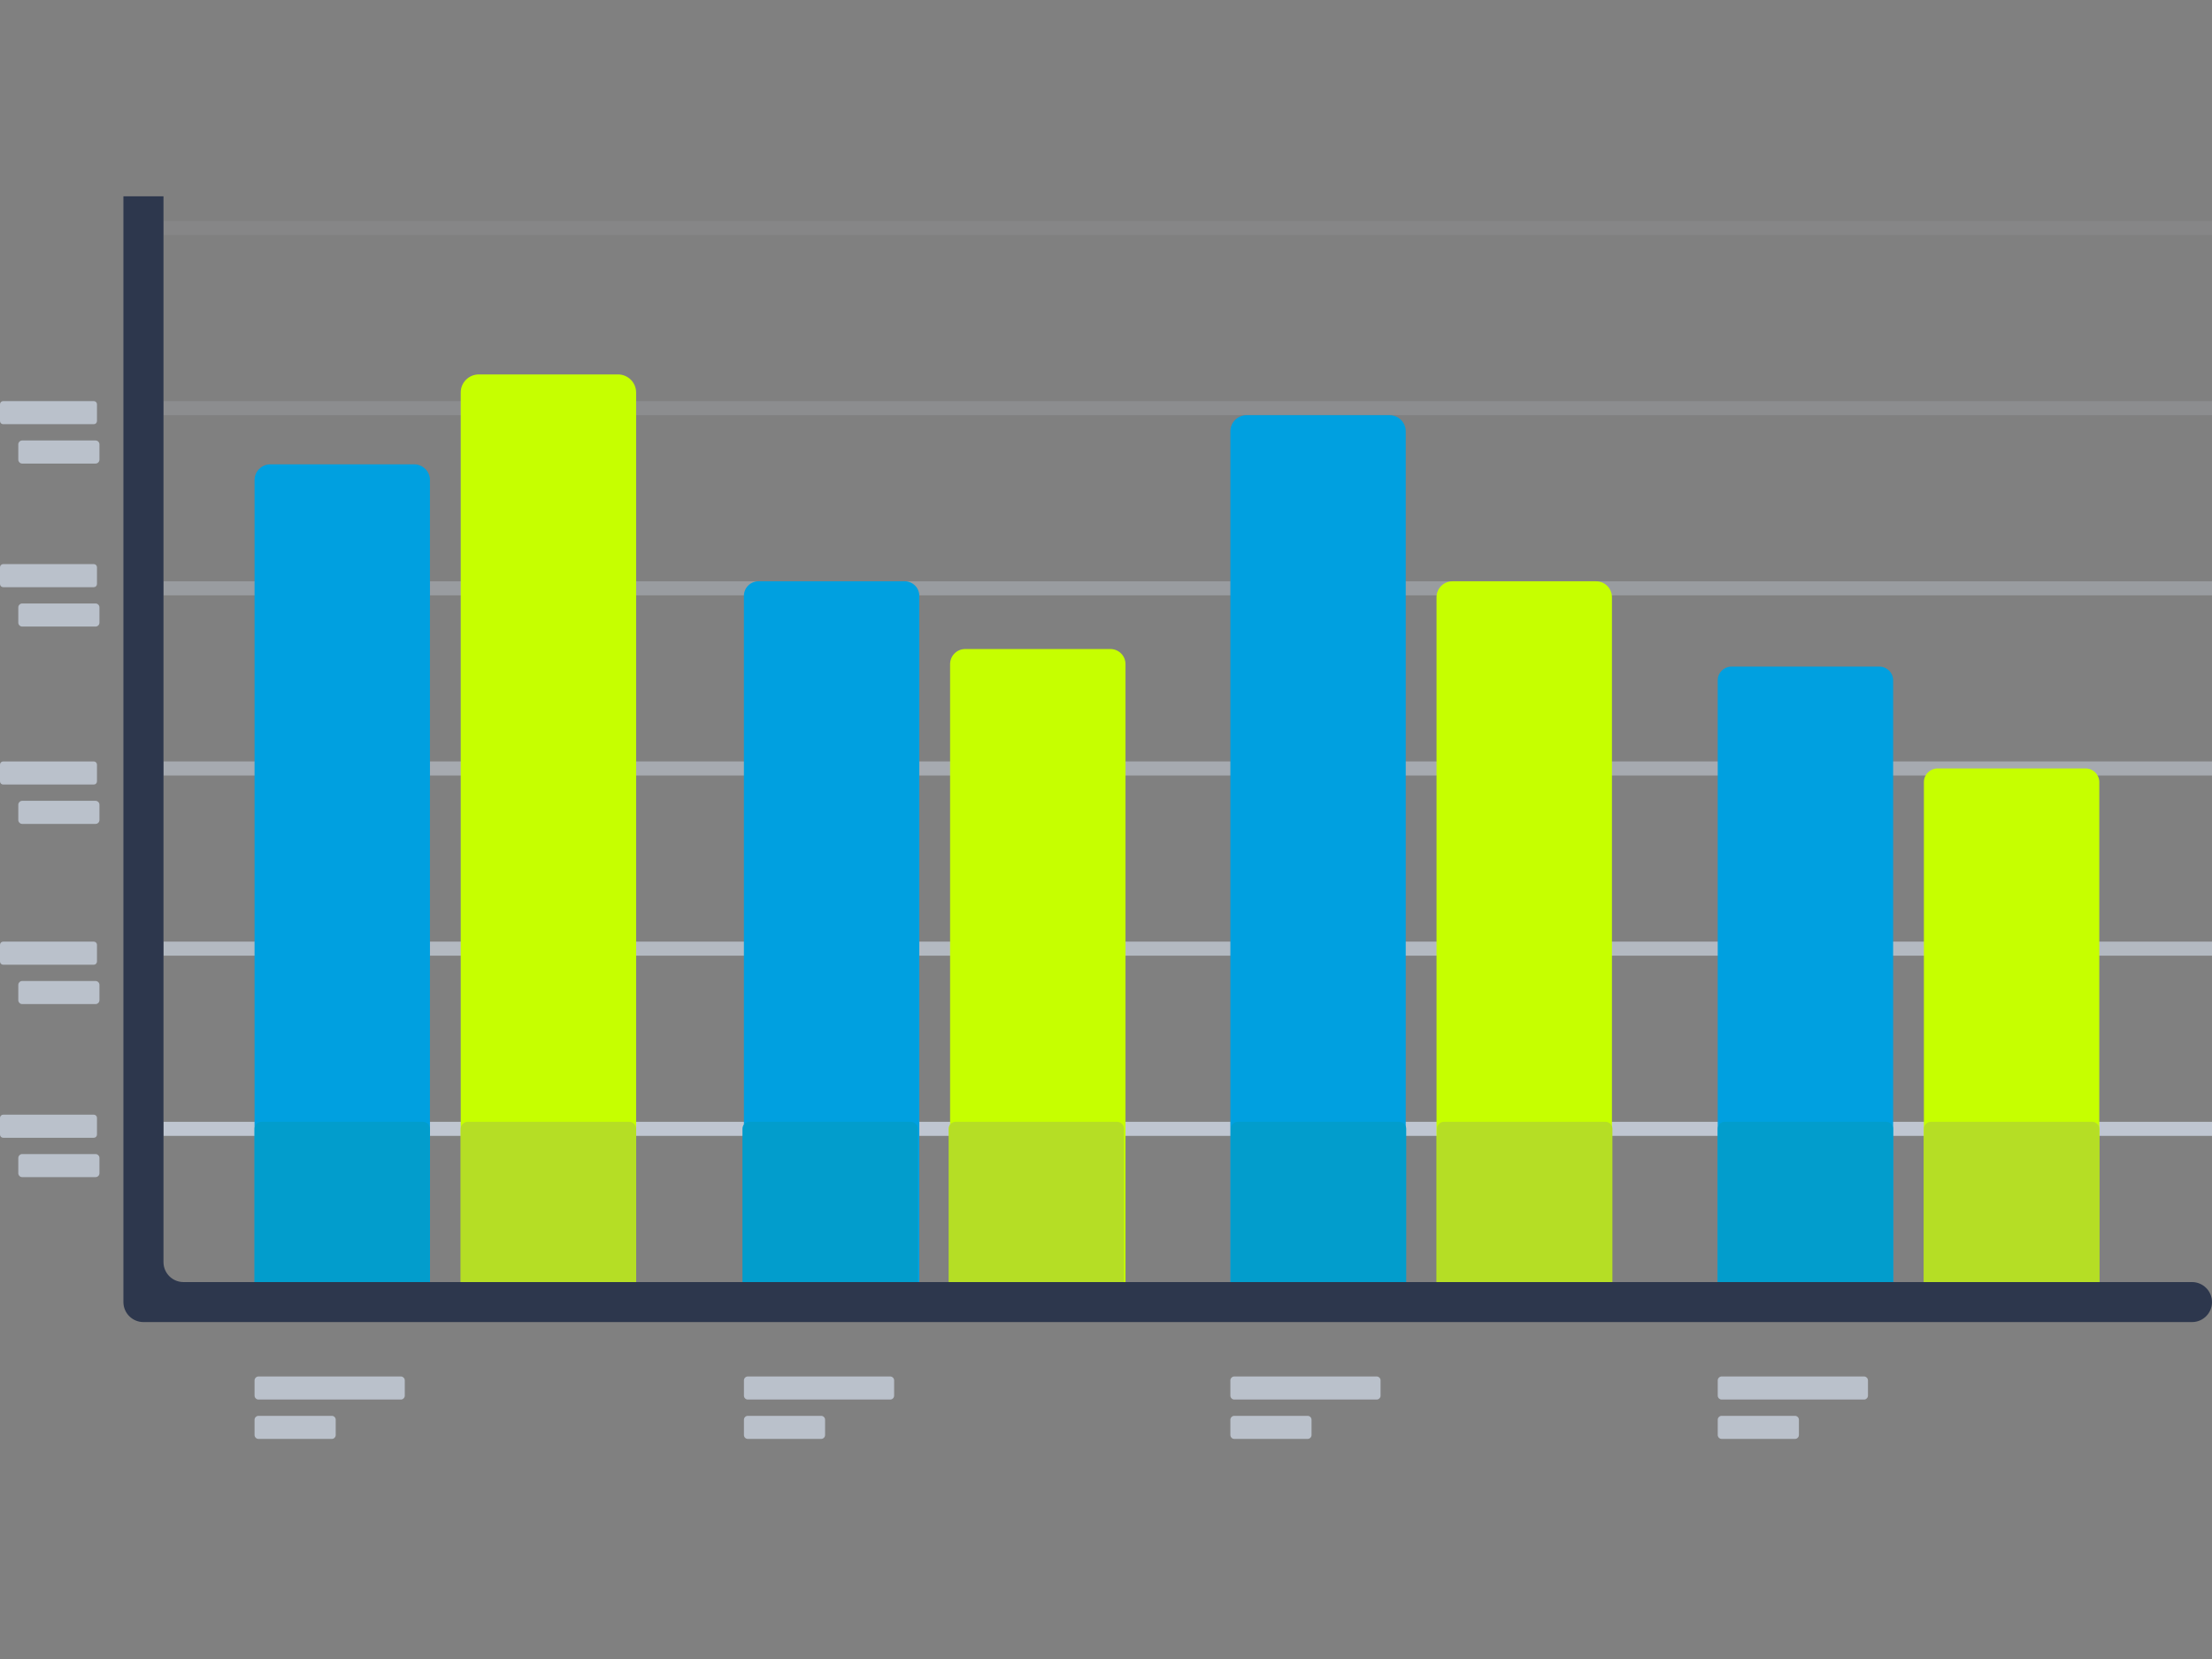 <svg xmlns="http://www.w3.org/2000/svg" xmlns:xlink="http://www.w3.org/1999/xlink" width="400" zoomAndPan="magnify" viewBox="0 0 300 225" height="300" preserveAspectRatio="xMidYMid meet" version="1.0"><rect x="0" y="0" width="300" height="225" fill="#808080" stroke="none"/><defs><clipPath id="37d453f9f3"><path d="M 34 192 L 46 192 L 46 195.18 L 34 195.18 Z M 34 192 " clip-rule="nonzero"/></clipPath><clipPath id="0f5092a543"><path d="M 100 192 L 112 192 L 112 195.18 L 100 195.18 Z M 100 192 " clip-rule="nonzero"/></clipPath><clipPath id="7d76bbd983"><path d="M 166 192 L 178 192 L 178 195.18 L 166 195.18 Z M 166 192 " clip-rule="nonzero"/></clipPath><clipPath id="e87537d1d3"><path d="M 232 192 L 244 192 L 244 195.18 L 232 195.18 Z M 232 192 " clip-rule="nonzero"/></clipPath><clipPath id="d05a69b5f9"><path d="M 16 26.625 L 300 26.625 L 300 180 L 16 180 Z M 16 26.625 " clip-rule="nonzero"/></clipPath></defs><path fill="#bfc6d1" d="M 35.062 186.68 L 54.359 186.68 C 54.508 186.68 54.633 186.734 54.738 186.84 C 54.844 186.941 54.898 187.07 54.898 187.219 L 54.898 189.277 C 54.898 189.426 54.844 189.551 54.738 189.656 C 54.633 189.762 54.508 189.812 54.359 189.812 L 35.062 189.812 C 34.914 189.812 34.789 189.762 34.684 189.656 C 34.578 189.551 34.523 189.426 34.523 189.277 L 34.523 187.219 C 34.523 187.07 34.578 186.941 34.684 186.84 C 34.789 186.734 34.914 186.68 35.062 186.68 Z M 35.062 186.68 " fill-opacity="0.922" fill-rule="nonzero"/><g clip-path="url(#37d453f9f3)"><path fill="#bfc6d1" d="M 35.062 192.02 L 44.992 192.02 C 45.145 192.02 45.27 192.074 45.375 192.176 C 45.48 192.281 45.531 192.41 45.531 192.559 L 45.531 194.617 C 45.531 194.766 45.48 194.891 45.375 194.996 C 45.27 195.102 45.145 195.152 44.992 195.152 L 35.062 195.152 C 34.914 195.152 34.789 195.102 34.684 194.996 C 34.578 194.891 34.523 194.766 34.523 194.617 L 34.523 192.559 C 34.523 192.41 34.578 192.281 34.684 192.176 C 34.789 192.074 34.914 192.02 35.062 192.02 Z M 35.062 192.02 " fill-opacity="0.922" fill-rule="nonzero"/></g><path fill="#bfc6d1" d="M 0.434 151.176 L 12.719 151.176 C 12.84 151.176 12.941 151.219 13.027 151.305 C 13.109 151.387 13.152 151.488 13.152 151.609 L 13.152 153.879 C 13.152 153.996 13.109 154.098 13.027 154.184 C 12.941 154.27 12.84 154.309 12.719 154.309 L 0.434 154.309 C 0.312 154.309 0.211 154.27 0.125 154.184 C 0.043 154.098 0 153.996 0 153.879 L 0 151.609 C 0 151.488 0.043 151.387 0.125 151.305 C 0.211 151.219 0.312 151.176 0.434 151.176 Z M 0.434 151.176 " fill-opacity="0.922" fill-rule="nonzero"/><path fill="#bfc6d1" d="M 3.02 156.516 L 12.949 156.516 C 13.098 156.516 13.227 156.57 13.332 156.676 C 13.438 156.777 13.488 156.906 13.488 157.055 L 13.488 159.113 C 13.488 159.262 13.438 159.387 13.332 159.492 C 13.227 159.598 13.098 159.648 12.949 159.648 L 3.02 159.648 C 2.871 159.648 2.742 159.598 2.637 159.492 C 2.535 159.387 2.48 159.262 2.48 159.113 L 2.48 157.055 C 2.48 156.906 2.535 156.777 2.637 156.676 C 2.742 156.57 2.871 156.516 3.02 156.516 Z M 3.02 156.516 " fill-opacity="0.922" fill-rule="nonzero"/><path fill="#bfc6d1" d="M 0.434 127.707 L 12.719 127.707 C 12.84 127.707 12.941 127.75 13.027 127.832 C 13.109 127.918 13.152 128.02 13.152 128.137 L 13.152 130.406 C 13.152 130.527 13.109 130.629 13.027 130.711 C 12.941 130.797 12.84 130.84 12.719 130.84 L 0.434 130.84 C 0.312 130.84 0.211 130.797 0.125 130.711 C 0.043 130.629 0 130.527 0 130.406 L 0 128.137 C 0 128.02 0.043 127.918 0.125 127.832 C 0.211 127.75 0.312 127.707 0.434 127.707 Z M 0.434 127.707 " fill-opacity="0.922" fill-rule="nonzero"/><path fill="#bfc6d1" d="M 3.02 133.047 L 12.949 133.047 C 13.098 133.047 13.227 133.098 13.332 133.203 C 13.438 133.309 13.488 133.434 13.488 133.582 L 13.488 135.641 C 13.488 135.789 13.438 135.918 13.332 136.02 C 13.227 136.125 13.098 136.18 12.949 136.18 L 3.02 136.18 C 2.871 136.18 2.742 136.125 2.637 136.02 C 2.535 135.918 2.48 135.789 2.48 135.641 L 2.48 133.582 C 2.48 133.434 2.535 133.309 2.637 133.203 C 2.742 133.098 2.871 133.047 3.02 133.047 Z M 3.02 133.047 " fill-opacity="0.922" fill-rule="nonzero"/><path fill="#bfc6d1" d="M 0.434 103.27 L 12.719 103.27 C 12.84 103.27 12.941 103.312 13.027 103.398 C 13.109 103.48 13.152 103.582 13.152 103.703 L 13.152 105.973 C 13.152 106.09 13.109 106.191 13.027 106.277 C 12.941 106.363 12.84 106.402 12.719 106.402 L 0.434 106.402 C 0.312 106.402 0.211 106.363 0.125 106.277 C 0.043 106.191 0 106.09 0 105.973 L 0 103.703 C 0 103.582 0.043 103.48 0.125 103.398 C 0.211 103.312 0.312 103.27 0.434 103.27 Z M 0.434 103.27 " fill-opacity="0.922" fill-rule="nonzero"/><path fill="#bfc6d1" d="M 3.02 108.609 L 12.949 108.609 C 13.098 108.609 13.227 108.664 13.332 108.77 C 13.438 108.871 13.488 109 13.488 109.148 L 13.488 111.207 C 13.488 111.355 13.438 111.48 13.332 111.586 C 13.227 111.691 13.098 111.742 12.949 111.742 L 3.02 111.742 C 2.871 111.742 2.742 111.691 2.637 111.586 C 2.535 111.48 2.48 111.355 2.48 111.207 L 2.48 109.148 C 2.48 109 2.535 108.871 2.637 108.77 C 2.742 108.664 2.871 108.609 3.02 108.609 Z M 3.02 108.609 " fill-opacity="0.922" fill-rule="nonzero"/><path fill="#bfc6d1" d="M 0.434 76.504 L 12.719 76.504 C 12.84 76.504 12.941 76.547 13.027 76.633 C 13.109 76.715 13.152 76.816 13.152 76.938 L 13.152 79.207 C 13.152 79.324 13.109 79.426 13.027 79.512 C 12.941 79.598 12.84 79.637 12.719 79.637 L 0.434 79.637 C 0.312 79.637 0.211 79.598 0.125 79.512 C 0.043 79.426 0 79.324 0 79.207 L 0 76.938 C 0 76.816 0.043 76.715 0.125 76.633 C 0.211 76.547 0.312 76.504 0.434 76.504 Z M 0.434 76.504 " fill-opacity="0.922" fill-rule="nonzero"/><path fill="#bfc6d1" d="M 3.02 81.844 L 12.949 81.844 C 13.098 81.844 13.227 81.898 13.332 82.004 C 13.438 82.105 13.488 82.234 13.488 82.383 L 13.488 84.441 C 13.488 84.59 13.438 84.715 13.332 84.82 C 13.227 84.926 13.098 84.977 12.949 84.977 L 3.02 84.977 C 2.871 84.977 2.742 84.926 2.637 84.82 C 2.535 84.715 2.48 84.59 2.48 84.441 L 2.48 82.383 C 2.48 82.234 2.535 82.105 2.637 82.004 C 2.742 81.898 2.871 81.844 3.02 81.844 Z M 3.02 81.844 " fill-opacity="0.922" fill-rule="nonzero"/><path fill="#bfc6d1" d="M 0.434 54.398 L 12.719 54.398 C 12.84 54.398 12.941 54.441 13.027 54.523 C 13.109 54.609 13.152 54.711 13.152 54.832 L 13.152 57.102 C 13.152 57.219 13.109 57.32 13.027 57.406 C 12.941 57.488 12.84 57.531 12.719 57.531 L 0.434 57.531 C 0.312 57.531 0.211 57.488 0.125 57.406 C 0.043 57.32 0 57.219 0 57.102 L 0 54.832 C 0 54.711 0.043 54.609 0.125 54.523 C 0.211 54.441 0.312 54.398 0.434 54.398 Z M 0.434 54.398 " fill-opacity="0.922" fill-rule="nonzero"/><path fill="#bfc6d1" d="M 3.02 59.738 L 12.949 59.738 C 13.098 59.738 13.227 59.789 13.332 59.895 C 13.438 60 13.488 60.129 13.488 60.277 L 13.488 62.332 C 13.488 62.48 13.438 62.609 13.332 62.715 C 13.227 62.82 13.098 62.871 12.949 62.871 L 3.02 62.871 C 2.871 62.871 2.742 62.82 2.637 62.715 C 2.535 62.609 2.48 62.48 2.48 62.332 L 2.48 60.277 C 2.48 60.129 2.535 60 2.637 59.895 C 2.742 59.789 2.871 59.738 3.02 59.738 Z M 3.02 59.738 " fill-opacity="0.922" fill-rule="nonzero"/><path fill="#bfc6d1" d="M 101.434 186.68 L 120.727 186.68 C 120.875 186.68 121.004 186.734 121.109 186.84 C 121.215 186.941 121.266 187.07 121.266 187.219 L 121.266 189.277 C 121.266 189.426 121.215 189.551 121.109 189.656 C 121.004 189.762 120.875 189.812 120.727 189.812 L 101.434 189.812 C 101.281 189.812 101.156 189.762 101.051 189.656 C 100.945 189.551 100.895 189.426 100.895 189.277 L 100.895 187.219 C 100.895 187.07 100.945 186.941 101.051 186.84 C 101.156 186.734 101.281 186.68 101.434 186.68 Z M 101.434 186.68 " fill-opacity="0.922" fill-rule="nonzero"/><g clip-path="url(#0f5092a543)"><path fill="#bfc6d1" d="M 101.434 192.02 L 111.363 192.02 C 111.512 192.02 111.637 192.074 111.742 192.176 C 111.848 192.281 111.902 192.41 111.902 192.559 L 111.902 194.617 C 111.902 194.766 111.848 194.891 111.742 194.996 C 111.637 195.102 111.512 195.152 111.363 195.152 L 101.434 195.152 C 101.281 195.152 101.156 195.102 101.051 194.996 C 100.945 194.891 100.895 194.766 100.895 194.617 L 100.895 192.559 C 100.895 192.41 100.945 192.281 101.051 192.176 C 101.156 192.074 101.281 192.02 101.434 192.02 Z M 101.434 192.02 " fill-opacity="0.922" fill-rule="nonzero"/></g><path fill="#bfc6d1" d="M 167.406 186.68 L 186.703 186.68 C 186.852 186.68 186.977 186.734 187.082 186.84 C 187.188 186.941 187.238 187.07 187.238 187.219 L 187.238 189.277 C 187.238 189.426 187.188 189.551 187.082 189.656 C 186.977 189.762 186.852 189.812 186.703 189.812 L 167.406 189.812 C 167.258 189.812 167.129 189.762 167.027 189.656 C 166.922 189.551 166.867 189.426 166.867 189.277 L 166.867 187.219 C 166.867 187.07 166.922 186.941 167.027 186.84 C 167.129 186.734 167.258 186.68 167.406 186.68 Z M 167.406 186.68 " fill-opacity="0.922" fill-rule="nonzero"/><g clip-path="url(#7d76bbd983)"><path fill="#bfc6d1" d="M 167.406 192.02 L 177.336 192.02 C 177.484 192.02 177.613 192.074 177.719 192.176 C 177.824 192.281 177.875 192.41 177.875 192.559 L 177.875 194.617 C 177.875 194.766 177.824 194.891 177.719 194.996 C 177.613 195.102 177.484 195.152 177.336 195.152 L 167.406 195.152 C 167.258 195.152 167.129 195.102 167.027 194.996 C 166.922 194.891 166.867 194.766 166.867 194.617 L 166.867 192.559 C 166.867 192.41 166.922 192.281 167.027 192.176 C 167.129 192.074 167.258 192.02 167.406 192.02 Z M 167.406 192.02 " fill-opacity="0.922" fill-rule="nonzero"/></g><path fill="#bfc6d1" d="M 233.504 186.68 L 252.801 186.68 C 252.949 186.68 253.074 186.734 253.18 186.84 C 253.285 186.941 253.34 187.07 253.34 187.219 L 253.34 189.277 C 253.34 189.426 253.285 189.551 253.18 189.656 C 253.074 189.762 252.949 189.812 252.801 189.812 L 233.504 189.812 C 233.355 189.812 233.23 189.762 233.125 189.656 C 233.02 189.551 232.965 189.426 232.965 189.277 L 232.965 187.219 C 232.965 187.07 233.02 186.941 233.125 186.84 C 233.23 186.734 233.355 186.68 233.504 186.68 Z M 233.504 186.68 " fill-opacity="0.922" fill-rule="nonzero"/><g clip-path="url(#e87537d1d3)"><path fill="#bfc6d1" d="M 233.504 192.02 L 243.438 192.02 C 243.586 192.02 243.711 192.074 243.816 192.176 C 243.922 192.281 243.977 192.41 243.977 192.559 L 243.977 194.617 C 243.977 194.766 243.922 194.891 243.816 194.996 C 243.711 195.102 243.586 195.152 243.438 195.152 L 233.504 195.152 C 233.355 195.152 233.23 195.102 233.125 194.996 C 233.02 194.891 232.965 194.766 232.965 194.617 L 232.965 192.559 C 232.965 192.41 233.02 192.281 233.125 192.176 C 233.23 192.074 233.355 192.02 233.504 192.02 Z M 233.504 192.02 " fill-opacity="0.922" fill-rule="nonzero"/></g><path fill="#bfc6d1" d="M 22.172 78.836 L 300 78.836 L 300 80.742 L 22.172 80.742 Z M 22.172 78.836 " fill-opacity="0.4" fill-rule="nonzero"/><path fill="#bfc6d1" d="M 22.172 103.27 L 300 103.27 L 300 105.18 L 22.172 105.18 Z M 22.172 103.27 " fill-opacity="0.6" fill-rule="nonzero"/><path fill="#bfc6d1" d="M 22.172 29.965 L 300 29.965 L 300 31.871 L 22.172 31.871 Z M 22.172 29.965 " fill-opacity="0.1" fill-rule="nonzero"/><path fill="#bfc6d1" d="M 22.172 54.398 L 300 54.398 L 300 56.305 L 22.172 56.305 Z M 22.172 54.398 " fill-opacity="0.2" fill-rule="nonzero"/><path fill="#bfc6d1" d="M 22.172 127.707 L 300 127.707 L 300 129.613 L 22.172 129.613 Z M 22.172 127.707 " fill-opacity="0.8" fill-rule="nonzero"/><path fill="#bfc6d1" d="M 22.172 152.145 L 300 152.145 L 300 154.051 L 22.172 154.051 Z M 22.172 152.145 " fill-opacity="1" fill-rule="nonzero"/><path fill="#00a0e0" d="M 36.66 62.977 L 56.176 62.977 C 57.355 62.977 58.312 63.934 58.312 65.109 L 58.312 173.879 L 34.523 173.879 L 34.523 65.109 C 34.523 63.934 35.48 62.977 36.66 62.977 Z M 36.66 62.977 " fill-opacity="1" fill-rule="nonzero"/><path fill="#c6ff00" d="M 64.941 50.781 L 83.816 50.781 C 85.172 50.781 86.273 51.879 86.273 53.23 L 86.273 173.879 L 62.484 173.879 L 62.484 53.23 C 62.484 51.879 63.586 50.781 64.938 50.781 Z M 64.941 50.781 " fill-opacity="1" fill-rule="nonzero"/><path fill="#00a0e0" d="M 102.871 78.836 L 122.699 78.836 C 123.793 78.836 124.68 79.719 124.68 80.812 L 124.68 173.879 L 100.891 173.879 L 100.891 80.812 C 100.891 79.719 101.777 78.836 102.871 78.836 Z M 102.871 78.836 " fill-opacity="1" fill-rule="nonzero"/><path fill="#c6ff00" d="M 130.906 88.023 L 150.594 88.023 C 151.727 88.023 152.645 88.941 152.645 90.07 L 152.645 173.879 L 128.855 173.879 L 128.855 90.07 C 128.855 88.941 129.773 88.023 130.906 88.023 Z M 130.906 88.023 " fill-opacity="1" fill-rule="nonzero"/><path fill="#00a0e0" d="M 169.07 56.305 L 188.453 56.305 C 189.668 56.305 190.652 57.289 190.652 58.504 L 190.652 173.879 L 166.867 173.879 L 166.867 58.504 C 166.867 57.289 167.852 56.305 169.066 56.305 Z M 169.07 56.305 " fill-opacity="1" fill-rule="nonzero"/><path fill="#c6ff00" d="M 196.984 78.836 L 216.461 78.836 C 217.648 78.836 218.617 79.801 218.617 80.988 L 218.617 173.879 L 194.828 173.879 L 194.828 80.988 C 194.828 79.801 195.797 78.836 196.988 78.836 Z M 196.984 78.836 " fill-opacity="1" fill-rule="nonzero"/><path fill="#00a0e0" d="M 234.82 90.41 L 254.898 90.41 C 255.922 90.41 256.754 91.238 256.754 92.262 L 256.754 173.879 L 232.965 173.879 L 232.965 92.262 C 232.965 91.238 233.797 90.41 234.82 90.41 Z M 234.82 90.41 " fill-opacity="1" fill-rule="nonzero"/><path fill="#c6ff00" d="M 262.773 104.223 L 282.867 104.223 C 283.887 104.223 284.715 105.051 284.715 106.066 L 284.715 173.879 L 260.926 173.879 L 260.926 106.066 C 260.926 105.051 261.754 104.223 262.773 104.223 Z M 262.773 104.223 " fill-opacity="1" fill-rule="nonzero"/><g clip-path="url(#d05a69b5f9)"><path fill="#2d374d" d="M 22.172 171.168 L 22.172 20.551 C 22.172 19.051 20.957 17.84 19.457 17.84 C 17.957 17.84 16.738 19.051 16.738 20.551 L 16.738 176.594 C 16.738 178.09 17.957 179.305 19.457 179.305 L 297.285 179.305 C 298.785 179.305 300 178.09 300 176.594 C 300 175.094 298.785 173.879 297.285 173.879 L 24.887 173.879 C 23.387 173.879 22.172 172.668 22.172 171.168 Z M 22.172 171.168 " fill-opacity="1" fill-rule="nonzero"/></g><path fill="#029dcc" d="M 35.469 152.145 L 57.363 152.145 C 57.887 152.145 58.309 152.566 58.309 153.086 L 58.309 173.879 L 34.523 173.879 L 34.523 153.086 C 34.523 152.566 34.945 152.145 35.469 152.145 Z M 35.469 152.145 " fill-opacity="1" fill-rule="nonzero"/><path fill="#b5de25" d="M 63.434 152.145 L 85.328 152.145 C 85.848 152.145 86.273 152.566 86.273 153.086 L 86.273 173.879 L 62.484 173.879 L 62.484 153.086 C 62.484 152.566 62.91 152.145 63.43 152.145 Z M 63.434 152.145 " fill-opacity="1" fill-rule="nonzero"/><path fill="#029dcc" d="M 101.641 152.145 L 123.535 152.145 C 124.059 152.145 124.48 152.566 124.48 153.086 L 124.48 173.879 L 100.695 173.879 L 100.695 153.086 C 100.695 152.566 101.117 152.145 101.641 152.145 Z M 101.641 152.145 " fill-opacity="1" fill-rule="nonzero"/><path fill="#b5de25" d="M 129.605 152.145 L 151.496 152.145 C 152.02 152.145 152.445 152.566 152.445 153.086 L 152.445 173.879 L 128.656 173.879 L 128.656 153.086 C 128.656 152.566 129.082 152.145 129.602 152.145 Z M 129.605 152.145 " fill-opacity="1" fill-rule="nonzero"/><path fill="#029dcc" d="M 167.875 152.145 L 189.77 152.145 C 190.289 152.145 190.715 152.566 190.715 153.086 L 190.715 173.879 L 166.926 173.879 L 166.926 153.086 C 166.926 152.566 167.352 152.145 167.875 152.145 Z M 167.875 152.145 " fill-opacity="1" fill-rule="nonzero"/><path fill="#b5de25" d="M 195.84 152.145 L 217.734 152.145 C 218.254 152.145 218.68 152.566 218.68 153.086 L 218.68 173.879 L 194.891 173.879 L 194.891 153.086 C 194.891 152.566 195.316 152.145 195.836 152.145 Z M 195.84 152.145 " fill-opacity="1" fill-rule="nonzero"/><path fill="#029dcc" d="M 233.914 152.145 L 255.805 152.145 C 256.328 152.145 256.754 152.566 256.754 153.086 L 256.754 173.879 L 232.965 173.879 L 232.965 153.086 C 232.965 152.566 233.391 152.145 233.91 152.145 Z M 233.914 152.145 " fill-opacity="1" fill-rule="nonzero"/><path fill="#b5de25" d="M 261.875 152.145 L 283.77 152.145 C 284.289 152.145 284.715 152.566 284.715 153.086 L 284.715 173.879 L 260.926 173.879 L 260.926 153.086 C 260.926 152.566 261.352 152.145 261.875 152.145 Z M 261.875 152.145 " fill-opacity="1" fill-rule="nonzero"/></svg>